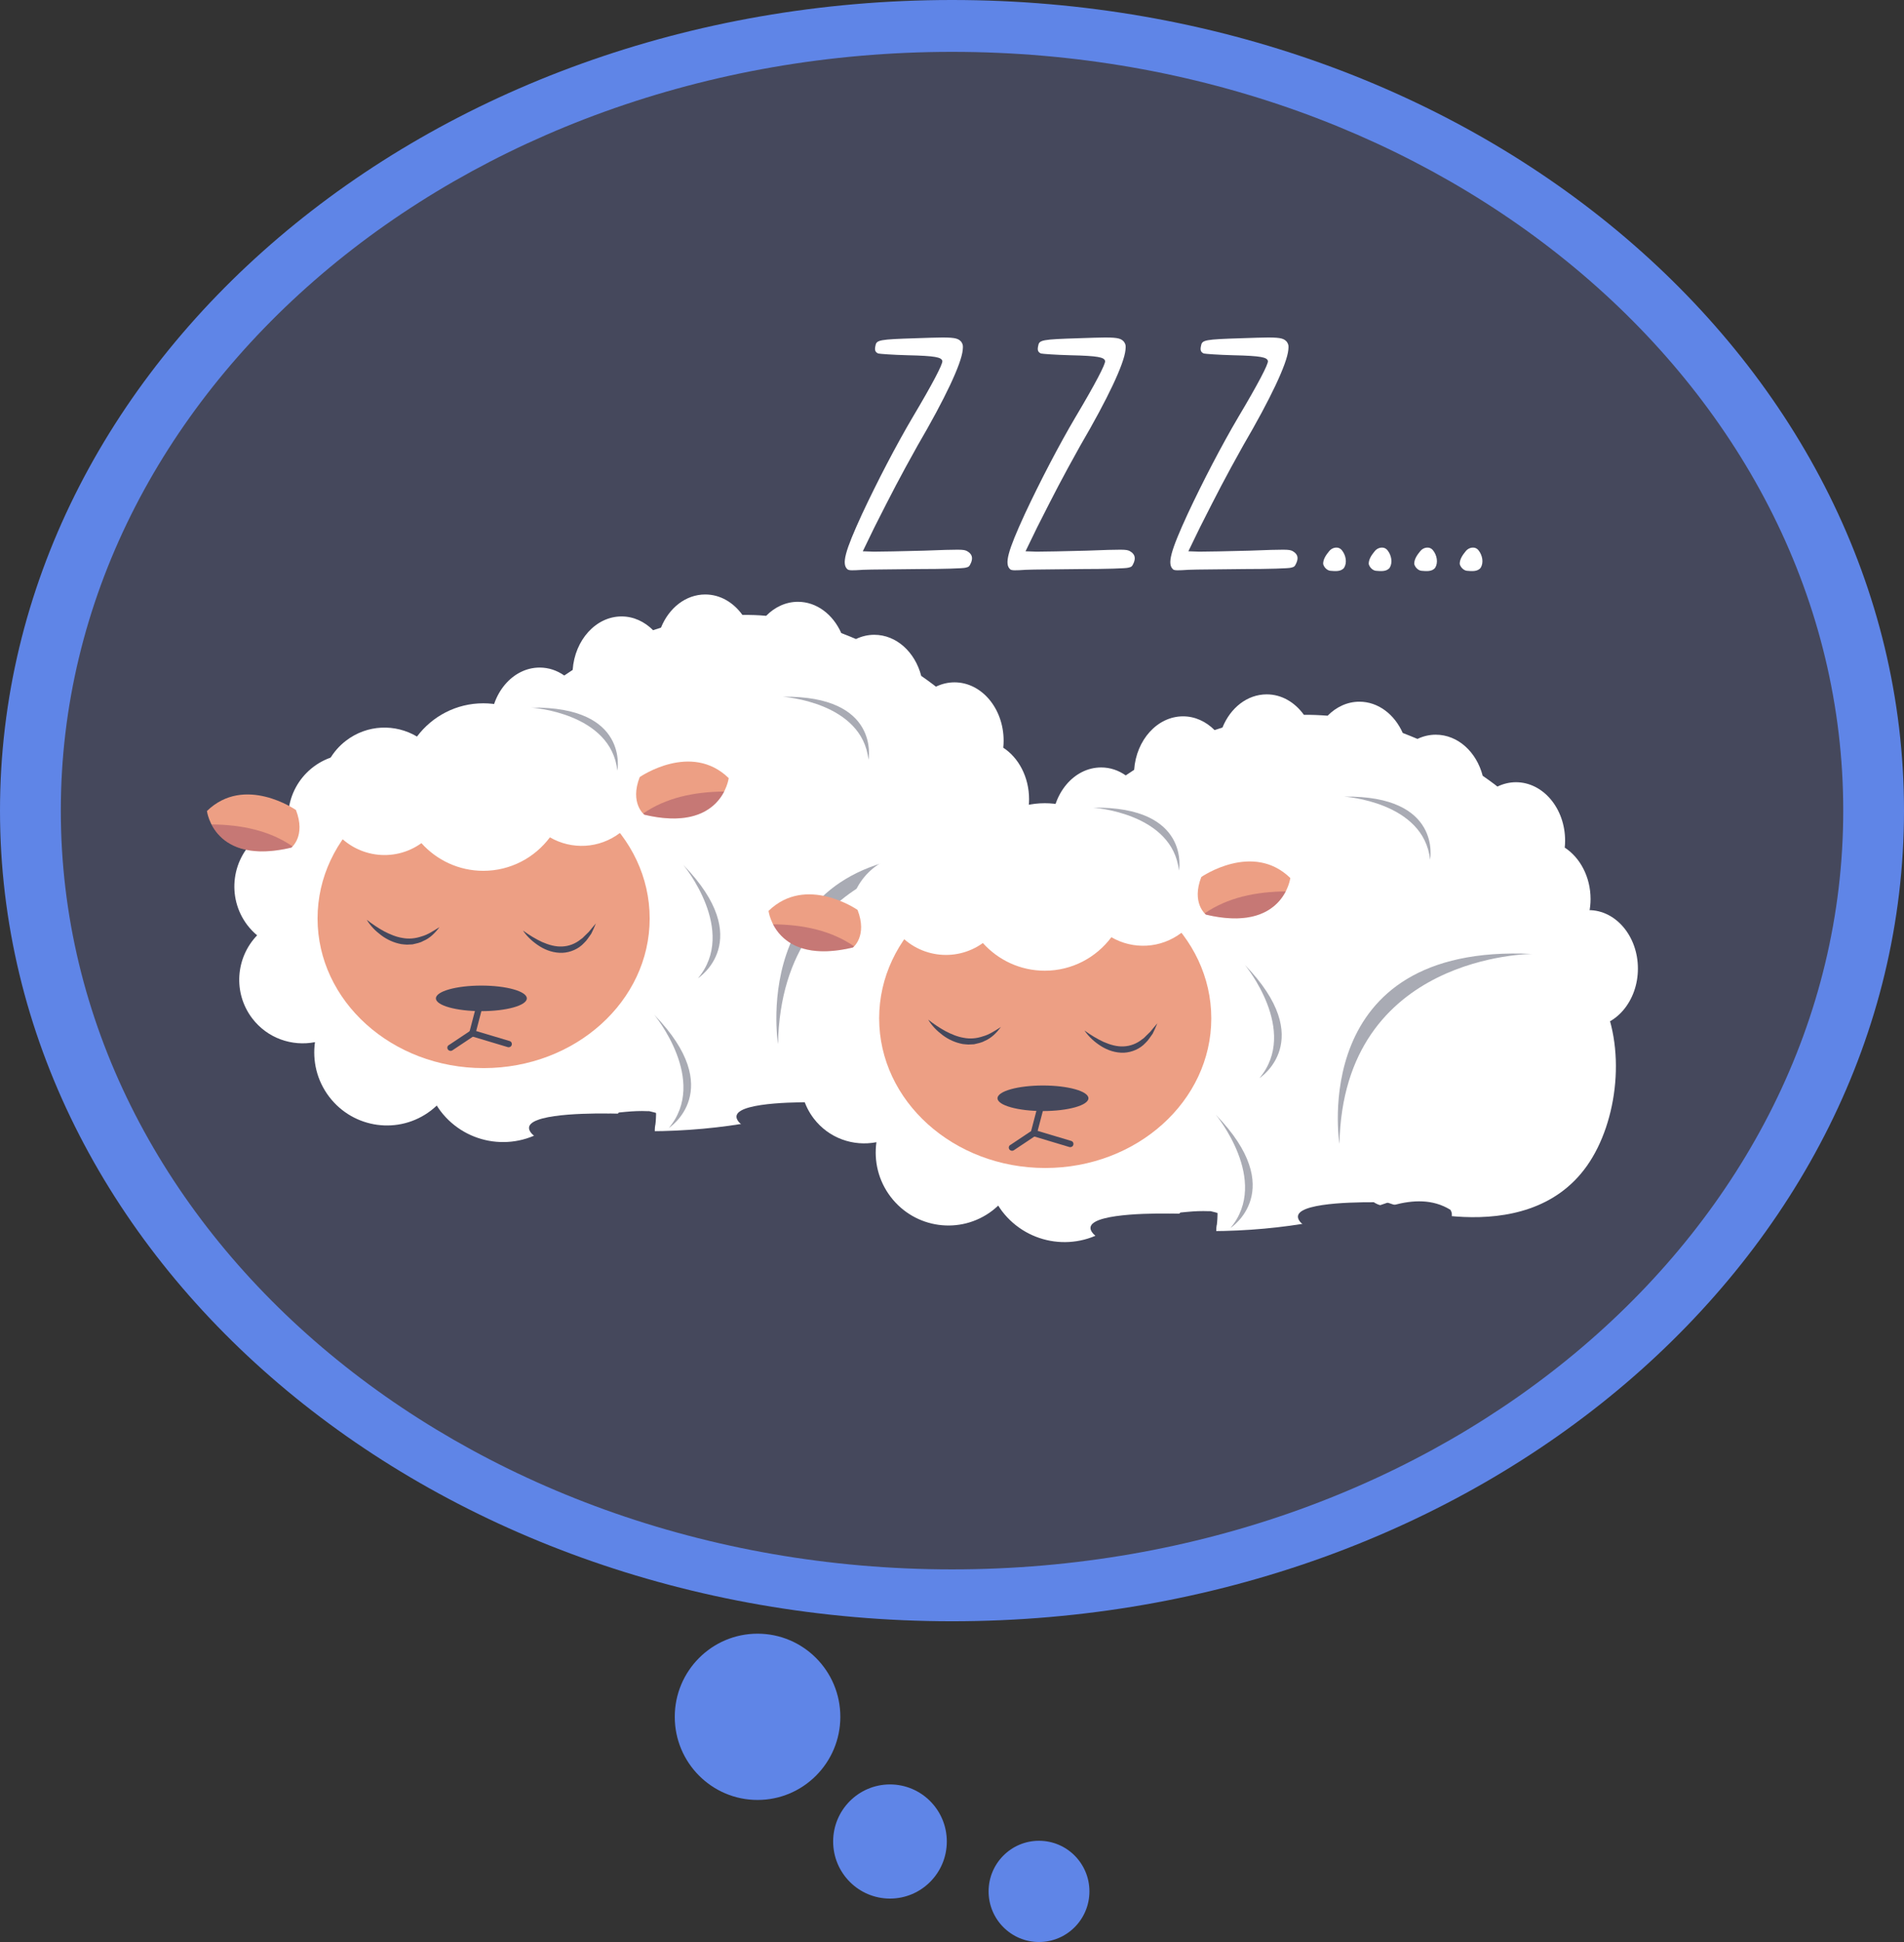 <?xml version="1.0" encoding="UTF-8"?> <svg xmlns="http://www.w3.org/2000/svg" width="102" height="104" viewBox="0 0 102 104" fill="none"><rect x="0" y="0" width="102" height="104" fill="#333333" stroke="none"/><g clip-path="url(#clip0_7171_8338)"><path d="M51 86.823C79.166 86.823 102 67.387 102 43.411C102 19.436 79.166 0 51 0C22.834 0 0 19.436 0 43.411C0 67.387 22.834 86.823 51 86.823Z" fill="#5F85E7"></path><path d="M51.001 84.045C77.369 84.045 98.745 65.853 98.745 43.411C98.745 20.97 77.369 2.777 51.001 2.777C24.633 2.777 3.258 20.97 3.258 43.411C3.258 65.853 24.633 84.045 51.001 84.045Z" fill="#45485C"></path><path d="M40.583 96.392C43.032 96.392 45.018 94.399 45.018 91.94C45.018 89.482 43.032 87.488 40.583 87.488C38.134 87.488 36.148 89.482 36.148 91.94C36.148 94.399 38.134 96.392 40.583 96.392Z" fill="#5F85E7"></path><path d="M50.722 98.617C50.722 100.305 49.359 101.674 47.678 101.674C45.996 101.674 44.633 100.305 44.633 98.617C44.633 96.929 45.996 95.561 47.678 95.561C49.359 95.561 50.722 96.929 50.722 98.617Z" fill="#5F85E7"></path><path d="M55.661 104C57.153 104 58.362 102.787 58.362 101.289C58.362 99.792 57.153 98.578 55.661 98.578C54.17 98.578 52.961 99.792 52.961 101.289C52.961 102.787 54.17 104 55.661 104Z" fill="#5F85E7"></path><path d="M55.057 43.511C55.103 43.285 55.129 43.046 55.129 42.8C55.129 41.611 54.567 40.574 53.746 40.042C53.759 39.923 53.766 39.797 53.766 39.67C53.766 37.943 52.588 36.541 51.132 36.541C50.781 36.541 50.443 36.627 50.139 36.773C50.086 36.733 50.039 36.693 49.986 36.654C49.775 36.494 49.563 36.341 49.351 36.195C49.02 34.919 48.02 33.995 46.836 33.995C46.492 33.995 46.161 34.075 45.856 34.221C45.591 34.108 45.327 34.002 45.068 33.903C44.625 32.906 43.751 32.228 42.745 32.228C42.096 32.228 41.501 32.514 41.044 32.979C40.614 32.939 40.19 32.926 39.773 32.932C39.29 32.261 38.582 31.836 37.781 31.836C36.735 31.836 35.835 32.56 35.411 33.61C35.266 33.657 35.127 33.703 34.988 33.75C34.531 33.291 33.942 33.012 33.3 33.012C31.923 33.012 30.791 34.275 30.679 35.876C30.526 35.976 30.374 36.075 30.229 36.175C29.838 35.903 29.395 35.75 28.911 35.75C27.455 35.75 26.277 37.152 26.277 38.88C26.277 39.072 26.297 39.258 26.323 39.438C20.154 44.096 30.149 60.303 30.149 60.303C47.266 62.376 57.638 52.488 55.063 43.498L55.057 43.511Z" fill="white"></path><path d="M38.822 46.979C38.418 46.447 37.888 46.069 37.299 45.856C38.404 44.66 38.53 42.806 37.511 41.464C36.372 39.962 34.234 39.676 32.739 40.819C31.243 41.962 30.958 44.108 32.096 45.603C32.5 46.135 33.03 46.514 33.619 46.727C32.692 47.73 32.454 49.192 33.003 50.434C32.116 50.428 31.229 50.7 30.468 51.278C29.78 51.803 29.31 52.501 29.058 53.265C27.629 52.434 25.782 52.494 24.392 53.564C24.2 53.71 24.028 53.877 23.869 54.049C23.856 54.029 23.843 54.009 23.829 53.989C22.817 52.66 21.129 52.169 19.619 52.621C19.653 51.85 19.434 51.059 18.924 50.395C18.766 50.188 18.594 50.009 18.402 49.85C19.103 49.125 19.428 48.142 19.348 47.172C20.983 46.926 22.241 45.511 22.241 43.796C22.241 41.909 20.718 40.381 18.838 40.381C16.959 40.381 15.436 41.909 15.436 43.796C15.436 43.896 15.436 43.995 15.45 44.095C14.9 44.175 14.364 44.394 13.894 44.76C12.398 45.903 12.114 48.049 13.252 49.544C13.411 49.75 13.583 49.929 13.775 50.089C12.623 51.285 12.477 53.172 13.51 54.534C14.324 55.604 15.642 56.049 16.873 55.81C16.734 56.813 16.972 57.863 17.634 58.734C18.938 60.448 21.38 60.781 23.088 59.471C23.194 59.385 23.3 59.299 23.399 59.206C23.465 59.305 23.525 59.405 23.598 59.498C25.008 61.352 27.655 61.711 29.502 60.295C30.223 59.737 30.72 58.993 30.965 58.182C32.355 58.953 34.122 58.88 35.459 57.857C37.147 56.568 37.557 54.222 36.492 52.441C37.081 52.375 37.663 52.155 38.166 51.763C39.662 50.62 39.947 48.474 38.808 46.979H38.822Z" fill="white"></path><path d="M25.908 57.2C30.821 57.2 34.804 53.612 34.804 49.186C34.804 44.76 30.821 41.172 25.908 41.172C20.995 41.172 17.012 44.76 17.012 49.186C17.012 53.612 20.995 57.2 25.908 57.2Z" fill="#ED9F84"></path><path d="M33.862 39.817C32.743 38.342 30.665 38.043 29.175 39.119C28.361 38.229 27.19 37.664 25.892 37.664C24.436 37.664 23.152 38.362 22.338 39.445C21.18 38.754 19.677 38.794 18.539 39.664C17.043 40.807 16.758 42.953 17.896 44.449C19.015 45.917 21.087 46.223 22.576 45.153C23.397 46.063 24.575 46.635 25.892 46.635C27.349 46.635 28.646 45.93 29.46 44.841C30.612 45.512 32.101 45.459 33.226 44.595C34.722 43.452 35.007 41.306 33.868 39.81L33.862 39.817Z" fill="white"></path><path d="M15.845 43.372C15.845 43.372 13.098 41.472 11.086 43.432C11.086 43.432 11.45 46.376 15.607 45.392C15.607 45.392 16.401 44.781 15.852 43.372H15.845Z" fill="#ED9F84"></path><path opacity="0.34" d="M11.332 44.15C11.742 44.948 12.828 46.051 15.601 45.393C15.601 45.393 15.628 45.373 15.674 45.327C14.456 44.483 12.947 44.164 11.332 44.15Z" fill="#7D2E59"></path><path d="M34.278 41.61C34.278 41.61 37.025 39.71 39.038 41.67C39.038 41.67 38.673 44.614 34.517 43.63C34.517 43.63 33.722 43.019 34.272 41.61H34.278Z" fill="#ED9F84"></path><path opacity="0.34" d="M38.799 42.389C38.389 43.186 37.303 44.289 34.53 43.631C34.53 43.631 34.503 43.611 34.457 43.565C35.675 42.721 37.184 42.402 38.799 42.389Z" fill="#7D2E59"></path><path d="M25.787 54.15C27.133 54.15 28.223 53.844 28.223 53.466C28.223 53.088 27.133 52.781 25.787 52.781C24.442 52.781 23.352 53.088 23.352 53.466C23.352 53.844 24.442 54.15 25.787 54.15Z" fill="#45485C"></path><path d="M24.133 56.275C24.08 56.275 24.027 56.249 23.994 56.202C23.941 56.122 23.961 56.016 24.041 55.969L25.159 55.225L25.629 53.431C25.656 53.338 25.748 53.285 25.834 53.312C25.927 53.338 25.98 53.431 25.954 53.517L25.451 55.438L24.226 56.255C24.226 56.255 24.166 56.282 24.133 56.282V56.275Z" fill="#45485C"></path><path d="M27.248 56.083C27.248 56.083 27.215 56.083 27.201 56.076L25.249 55.491C25.156 55.465 25.11 55.372 25.136 55.279C25.163 55.186 25.255 55.139 25.348 55.166L27.301 55.75C27.393 55.777 27.44 55.87 27.413 55.963C27.393 56.036 27.327 56.083 27.248 56.083Z" fill="#45485C"></path><path d="M19.651 49.259C19.949 49.491 20.253 49.697 20.571 49.87C20.889 50.036 21.22 50.176 21.557 50.229C21.895 50.295 22.246 50.262 22.577 50.149C22.921 50.056 23.219 49.85 23.543 49.651C23.318 49.95 23.04 50.242 22.669 50.395C22.497 50.495 22.292 50.528 22.1 50.574L21.796 50.588C21.696 50.588 21.597 50.568 21.498 50.561C21.101 50.488 20.737 50.322 20.426 50.089C20.114 49.857 19.843 49.584 19.645 49.252L19.651 49.259Z" fill="#45485C"></path><path d="M28.03 49.843C28.361 50.082 28.699 50.288 29.043 50.448C29.394 50.601 29.758 50.707 30.115 50.687C30.473 50.674 30.823 50.541 31.114 50.302C31.154 50.275 31.194 50.249 31.227 50.215L31.326 50.116L31.538 49.91C31.664 49.764 31.783 49.604 31.922 49.451C31.849 49.637 31.763 49.83 31.671 50.009L31.492 50.262C31.432 50.348 31.366 50.428 31.287 50.501C31.002 50.813 30.565 51.006 30.128 51.026C29.685 51.039 29.268 50.9 28.917 50.681C28.566 50.461 28.255 50.182 28.023 49.843H28.03Z" fill="#45485C"></path><path d="M44.406 46.322C44.406 46.322 37.972 52.197 44.214 59.041C44.214 59.041 51.62 61.779 54.936 57.081C58.253 52.383 56.889 40.84 44.412 46.316L44.406 46.322Z" fill="white"></path><path opacity="0.46" d="M41.679 55.91C41.679 55.91 39.925 45.145 52.011 45.736C52.011 45.736 41.877 45.736 41.679 55.91Z" fill="#45485C"></path><path d="M47.624 59.433C46.677 58.848 45.618 58.901 44.572 59.181C44.156 59.294 43.798 59.214 43.52 59.028C42.077 59.021 38.926 59.108 39.529 60.018C40.31 61.194 45.764 61.194 47.326 60.211C47.723 59.958 47.776 59.686 47.624 59.433Z" fill="#45485C"></path><path d="M35.108 60.242C35.134 60.076 35.147 59.751 35.147 59.684C35.147 59.618 35.141 59.598 35.141 59.598C35.081 59.584 34.849 59.518 34.777 59.505C34.77 59.505 34.763 59.505 34.757 59.505C34.744 59.505 34.717 59.505 34.671 59.505C34.578 59.505 34.485 59.498 34.393 59.498C34.201 59.498 34.016 59.505 33.824 59.518C33.599 59.531 33.38 59.558 33.155 59.578C33.135 59.598 33.115 59.618 33.095 59.638C33.095 59.638 32.943 59.638 32.698 59.631C32.626 59.638 32.553 59.631 32.486 59.631C31.09 59.618 27.8 59.691 28.416 60.621C29.071 61.611 33.042 61.764 35.214 61.206C35.088 60.92 35.048 60.588 35.101 60.256L35.108 60.242Z" fill="#45485C"></path><path opacity="0.46" d="M35.047 54.342C35.047 54.342 37.972 57.864 35.828 60.409C35.828 60.409 38.979 58.389 35.047 54.342Z" fill="#45485C"></path><path opacity="0.46" d="M36.609 46.322C36.609 46.322 39.535 49.844 37.39 52.389C37.39 52.389 40.541 50.369 36.609 46.322Z" fill="#45485C"></path><path d="M57.663 46.514C57.663 48.242 56.485 49.644 55.029 49.644C53.573 49.644 52.395 48.242 52.395 46.514C52.395 44.787 53.573 43.385 55.029 43.385C56.485 43.385 57.663 44.787 57.663 46.514Z" fill="white"></path><path opacity="0.46" d="M41.926 37.312C41.926 37.312 46.188 37.584 46.526 40.687C46.526 40.687 47.188 37.239 41.926 37.312Z" fill="#45485C"></path><path opacity="0.46" d="M28.473 37.896C28.473 37.896 32.735 38.168 33.073 41.271C33.073 41.271 33.735 37.823 28.473 37.896Z" fill="#45485C"></path><path d="M85.136 48.861C85.182 48.635 85.209 48.396 85.209 48.15C85.209 46.96 84.646 45.924 83.825 45.392C83.838 45.272 83.845 45.146 83.845 45.02C83.845 43.292 82.667 41.89 81.211 41.89C80.86 41.89 80.522 41.977 80.218 42.123C80.165 42.083 80.118 42.043 80.066 42.003C79.854 41.844 79.642 41.691 79.43 41.545C79.099 40.269 78.1 39.345 76.915 39.345C76.571 39.345 76.24 39.425 75.935 39.571C75.67 39.458 75.406 39.352 75.147 39.252C74.704 38.255 73.83 37.578 72.824 37.578C72.175 37.578 71.58 37.863 71.123 38.328C70.693 38.295 70.269 38.275 69.852 38.282C69.369 37.611 68.661 37.185 67.86 37.185C66.814 37.185 65.914 37.91 65.49 38.96C65.345 39.006 65.206 39.053 65.067 39.099C64.61 38.641 64.021 38.362 63.379 38.362C62.002 38.362 60.87 39.624 60.758 41.226C60.605 41.325 60.453 41.425 60.307 41.525C59.917 41.252 59.474 41.099 58.99 41.099C57.534 41.099 56.356 42.502 56.356 44.229C56.356 44.422 56.376 44.608 56.402 44.787C50.233 49.446 60.221 65.653 60.221 65.653C77.338 67.726 87.71 57.838 85.136 48.847V48.861Z" fill="white"></path><path d="M68.9 52.336C68.496 51.805 67.966 51.426 67.377 51.213C68.483 50.017 68.608 48.163 67.589 46.821C66.451 45.319 64.313 45.034 62.817 46.177C61.321 47.319 61.036 49.466 62.175 50.961C62.578 51.492 63.108 51.871 63.697 52.084C62.77 53.087 62.532 54.549 63.081 55.792C62.194 55.785 61.307 56.058 60.546 56.636C59.858 57.161 59.388 57.858 59.136 58.623C57.707 57.792 55.86 57.852 54.47 58.922C54.278 59.068 54.106 59.234 53.947 59.407C53.934 59.387 53.921 59.367 53.907 59.347C52.895 58.018 51.207 57.526 49.698 57.978C49.731 57.207 49.512 56.416 49.003 55.752C48.844 55.546 48.672 55.367 48.48 55.207C49.181 54.483 49.506 53.499 49.426 52.529C51.061 52.283 52.319 50.868 52.319 49.154C52.319 47.266 50.796 45.738 48.917 45.738C47.037 45.738 45.514 47.266 45.514 49.154C45.514 49.253 45.514 49.353 45.528 49.453C44.978 49.532 44.442 49.752 43.972 50.117C42.476 51.26 42.192 53.406 43.33 54.901C43.489 55.107 43.661 55.287 43.853 55.446C42.701 56.642 42.556 58.529 43.588 59.892C44.402 60.962 45.72 61.407 46.951 61.168C46.812 62.171 47.05 63.221 47.712 64.091C49.016 65.806 51.458 66.138 53.166 64.829C53.272 64.743 53.378 64.656 53.477 64.563C53.543 64.663 53.603 64.763 53.676 64.856C55.086 66.709 57.733 67.068 59.58 65.653C60.301 65.095 60.798 64.35 61.043 63.54C62.433 64.311 64.2 64.237 65.537 63.214C67.225 61.925 67.635 59.579 66.57 57.799C67.159 57.732 67.741 57.513 68.244 57.121C69.74 55.978 70.025 53.832 68.886 52.336H68.9Z" fill="white"></path><path d="M55.994 62.549C60.907 62.549 64.89 58.961 64.89 54.535C64.89 50.109 60.907 46.522 55.994 46.522C51.081 46.522 47.098 50.109 47.098 54.535C47.098 58.961 51.081 62.549 55.994 62.549Z" fill="#ED9F84"></path><path d="M63.94 45.167C62.821 43.691 60.743 43.392 59.254 44.469C58.439 43.578 57.268 43.014 55.971 43.014C54.514 43.014 53.23 43.711 52.416 44.794C51.258 44.103 49.755 44.143 48.617 45.014C47.121 46.157 46.836 48.303 47.975 49.798C49.093 51.267 51.165 51.572 52.654 50.502C53.475 51.413 54.653 51.984 55.971 51.984C57.427 51.984 58.724 51.28 59.538 50.19C60.69 50.861 62.179 50.808 63.304 49.944C64.8 48.801 65.085 46.655 63.947 45.16L63.94 45.167Z" fill="white"></path><path d="M45.931 48.722C45.931 48.722 43.184 46.821 41.172 48.782C41.172 48.782 41.536 51.725 45.693 50.742C45.693 50.742 46.487 50.13 45.938 48.722H45.931Z" fill="#ED9F84"></path><path opacity="0.34" d="M41.41 49.5C41.821 50.297 42.906 51.401 45.679 50.743C45.679 50.743 45.706 50.723 45.752 50.676C44.534 49.832 43.025 49.513 41.41 49.5Z" fill="#7D2E59"></path><path d="M64.364 46.96C64.364 46.96 67.111 45.06 69.123 47.02C69.123 47.02 68.759 49.964 64.603 48.98C64.603 48.98 63.808 48.369 64.358 46.96H64.364Z" fill="#ED9F84"></path><path opacity="0.34" d="M68.877 47.738C68.467 48.536 67.381 49.639 64.608 48.981C64.608 48.981 64.582 48.961 64.535 48.914C65.753 48.071 67.262 47.752 68.877 47.738Z" fill="#7D2E59"></path><path d="M55.873 59.5C57.219 59.5 58.309 59.193 58.309 58.815C58.309 58.437 57.219 58.131 55.873 58.131C54.528 58.131 53.438 58.437 53.438 58.815C53.438 59.193 54.528 59.5 55.873 59.5Z" fill="#45485C"></path><path d="M54.212 61.625C54.159 61.625 54.106 61.598 54.072 61.552C54.02 61.472 54.039 61.366 54.119 61.319L55.237 60.575L55.707 58.781C55.734 58.688 55.827 58.635 55.913 58.661C56.005 58.688 56.058 58.781 56.032 58.867L55.529 60.788L54.304 61.605C54.304 61.605 54.245 61.631 54.212 61.631V61.625Z" fill="#45485C"></path><path d="M57.334 61.432C57.334 61.432 57.301 61.432 57.287 61.426L55.335 60.841C55.242 60.814 55.196 60.721 55.222 60.628C55.249 60.535 55.341 60.489 55.434 60.515L57.387 61.1C57.479 61.127 57.526 61.22 57.499 61.313C57.479 61.386 57.413 61.432 57.334 61.432Z" fill="#45485C"></path><path d="M49.729 54.608C50.027 54.841 50.332 55.047 50.649 55.219C50.967 55.386 51.298 55.525 51.636 55.578C51.973 55.645 52.324 55.612 52.655 55.499C52.999 55.406 53.297 55.2 53.621 55C53.396 55.299 53.118 55.592 52.748 55.745C52.575 55.844 52.37 55.877 52.178 55.924L51.874 55.937C51.775 55.937 51.675 55.917 51.576 55.911C51.179 55.837 50.815 55.671 50.504 55.439C50.193 55.206 49.921 54.934 49.723 54.602L49.729 54.608Z" fill="#45485C"></path><path d="M58.108 55.193C58.439 55.432 58.777 55.638 59.121 55.797C59.472 55.95 59.836 56.057 60.193 56.037C60.551 56.023 60.901 55.891 61.193 55.651C61.232 55.625 61.272 55.598 61.305 55.565L61.404 55.465L61.616 55.259C61.742 55.113 61.861 54.954 62 54.801C61.927 54.987 61.841 55.173 61.749 55.359L61.57 55.611C61.51 55.698 61.444 55.778 61.365 55.851C61.08 56.163 60.643 56.356 60.206 56.376C59.763 56.389 59.346 56.249 58.995 56.03C58.644 55.811 58.333 55.532 58.102 55.193H58.108Z" fill="#45485C"></path><path d="M74.487 51.672C74.487 51.672 68.054 57.546 74.296 64.39C74.296 64.39 81.702 67.128 85.018 62.43C88.335 57.732 86.971 46.19 74.494 51.665L74.487 51.672Z" fill="white"></path><path opacity="0.46" d="M71.757 61.259C71.757 61.259 70.003 50.495 82.089 51.086C82.089 51.086 71.955 51.086 71.757 61.259Z" fill="#45485C"></path><path d="M77.702 64.789C76.755 64.204 75.696 64.257 74.651 64.536C74.234 64.649 73.876 64.569 73.598 64.383C72.155 64.377 69.004 64.463 69.607 65.373C70.388 66.549 75.842 66.549 77.404 65.566C77.801 65.314 77.854 65.041 77.702 64.789Z" fill="#45485C"></path><path d="M65.186 65.6C65.212 65.434 65.225 65.108 65.225 65.041C65.225 64.975 65.219 64.955 65.219 64.955C65.159 64.942 64.928 64.875 64.855 64.862C64.848 64.862 64.842 64.862 64.835 64.862C64.822 64.862 64.795 64.862 64.749 64.862C64.656 64.862 64.564 64.856 64.471 64.856C64.279 64.856 64.094 64.862 63.902 64.875C63.677 64.889 63.458 64.915 63.233 64.935C63.213 64.955 63.193 64.975 63.174 64.995C63.174 64.995 63.021 64.995 62.776 64.988C62.704 64.995 62.631 64.988 62.565 64.988C61.168 64.975 57.878 65.048 58.494 65.978C59.149 66.969 63.121 67.121 65.292 66.563C65.166 66.278 65.126 65.945 65.179 65.613L65.186 65.6Z" fill="#45485C"></path><path opacity="0.46" d="M65.133 59.699C65.133 59.699 68.058 63.221 65.914 65.766C65.914 65.766 69.064 63.746 65.133 59.699Z" fill="#45485C"></path><path opacity="0.46" d="M66.688 51.672C66.688 51.672 69.613 55.194 67.469 57.739C67.469 57.739 70.619 55.719 66.688 51.672Z" fill="#45485C"></path><path d="M87.745 51.87C87.745 53.598 86.567 55 85.111 55C83.655 55 82.477 53.598 82.477 51.87C82.477 50.142 83.655 48.74 85.111 48.74C86.567 48.74 87.745 50.142 87.745 51.87Z" fill="white"></path><path opacity="0.46" d="M72.012 42.661C72.012 42.661 76.274 42.934 76.612 46.037C76.612 46.037 77.274 42.588 72.012 42.661Z" fill="#45485C"></path><path opacity="0.46" d="M58.559 43.253C58.559 43.253 62.821 43.526 63.159 46.629C63.159 46.629 63.821 43.18 58.559 43.253Z" fill="#45485C"></path><path d="M45.407 30.494C45.075 30.215 45.261 29.53 46.181 27.53C46.995 25.789 48.008 23.842 48.895 22.34C49.967 20.54 50.503 19.503 50.483 19.337C50.444 19.131 50.113 19.058 48.617 19.024C47.842 19.005 47.121 18.951 47.048 18.931C46.883 18.858 46.843 18.745 46.902 18.506C46.955 18.207 47.108 18.174 49.047 18.114C49.709 18.094 50.152 18.074 50.49 18.074C51.231 18.074 51.357 18.147 51.503 18.313C51.595 18.46 51.595 18.519 51.575 18.739C51.503 19.483 50.636 21.33 49.16 23.855C48.147 25.669 47.796 26.36 46.849 28.228L46.221 29.523L46.81 29.543C47.121 29.543 48.345 29.523 49.49 29.49C51.45 29.417 51.615 29.417 51.8 29.51C52.059 29.656 52.132 29.842 52.026 30.122C51.933 30.328 51.913 30.361 51.728 30.401C51.615 30.441 50.49 30.474 49.252 30.474C47.995 30.494 46.631 30.494 46.24 30.514C45.651 30.553 45.499 30.553 45.407 30.494Z" fill="white"></path><path d="M54.125 30.494C53.794 30.215 53.98 29.53 54.9 27.53C55.714 25.789 56.727 23.842 57.614 22.34C58.686 20.54 59.222 19.503 59.202 19.337C59.162 19.131 58.831 19.058 57.336 19.024C56.561 19.005 55.84 18.951 55.767 18.931C55.601 18.858 55.562 18.745 55.621 18.506C55.674 18.207 55.826 18.174 57.766 18.114C58.428 18.094 58.871 18.074 59.209 18.074C59.95 18.074 60.076 18.147 60.221 18.313C60.314 18.46 60.314 18.519 60.294 18.739C60.221 19.483 59.354 21.33 57.878 23.855C56.865 25.669 56.515 26.36 55.568 28.228L54.939 29.523L55.529 29.543C55.84 29.543 57.064 29.523 58.209 29.49C60.168 29.417 60.334 29.417 60.519 29.51C60.777 29.656 60.85 29.842 60.744 30.122C60.652 30.328 60.632 30.361 60.446 30.401C60.334 30.441 59.209 30.474 57.971 30.474C56.713 30.494 55.35 30.494 54.959 30.514C54.37 30.553 54.218 30.553 54.125 30.494Z" fill="white"></path><path d="M62.848 30.494C62.517 30.215 62.702 29.53 63.622 27.53C64.436 25.789 65.449 23.842 66.336 22.34C67.408 20.54 67.945 19.503 67.925 19.337C67.885 19.131 67.554 19.058 66.058 19.024C65.284 19.005 64.562 18.951 64.489 18.931C64.324 18.858 64.284 18.745 64.344 18.506C64.397 18.207 64.549 18.174 66.488 18.114C67.15 18.094 67.594 18.074 67.931 18.074C68.673 18.074 68.798 18.147 68.944 18.313C69.037 18.46 69.037 18.519 69.017 18.739C68.944 19.483 68.077 21.33 66.601 23.855C65.588 25.669 65.237 26.36 64.291 28.228L63.662 29.523L64.251 29.543C64.562 29.543 65.787 29.523 66.932 29.49C68.891 29.417 69.057 29.417 69.242 29.51C69.5 29.656 69.573 29.842 69.46 30.122C69.368 30.328 69.348 30.361 69.162 30.401C69.05 30.441 67.925 30.474 66.687 30.474C65.429 30.494 64.066 30.494 63.675 30.514C63.086 30.553 62.934 30.553 62.841 30.494H62.848Z" fill="white"></path><path d="M70.883 30.195C70.883 29.936 71.048 29.71 71.194 29.531C71.359 29.305 71.71 29.232 71.895 29.478C72.101 29.737 72.174 30.129 72.008 30.401C71.843 30.627 71.512 30.587 71.267 30.567C71.081 30.547 70.916 30.361 70.883 30.195Z" fill="white"></path><path d="M73.324 30.195C73.324 29.936 73.49 29.71 73.635 29.531C73.801 29.305 74.152 29.232 74.337 29.478C74.542 29.737 74.615 30.129 74.45 30.401C74.284 30.627 73.953 30.587 73.708 30.567C73.523 30.547 73.357 30.361 73.324 30.195Z" fill="white"></path><path d="M75.762 30.195C75.762 29.936 75.927 29.71 76.073 29.531C76.238 29.305 76.589 29.232 76.774 29.478C76.98 29.737 77.052 30.129 76.887 30.401C76.722 30.627 76.391 30.587 76.146 30.567C75.96 30.547 75.795 30.361 75.762 30.195Z" fill="white"></path><path d="M78.199 30.195C78.199 29.936 78.365 29.71 78.51 29.531C78.676 29.305 79.027 29.232 79.212 29.478C79.417 29.737 79.49 30.129 79.325 30.401C79.159 30.627 78.828 30.587 78.583 30.567C78.398 30.547 78.232 30.361 78.199 30.195Z" fill="white"></path></g><defs><clipPath id="clip0_7171_8338"><rect width="102" height="104" fill="white"></rect></clipPath></defs></svg> 